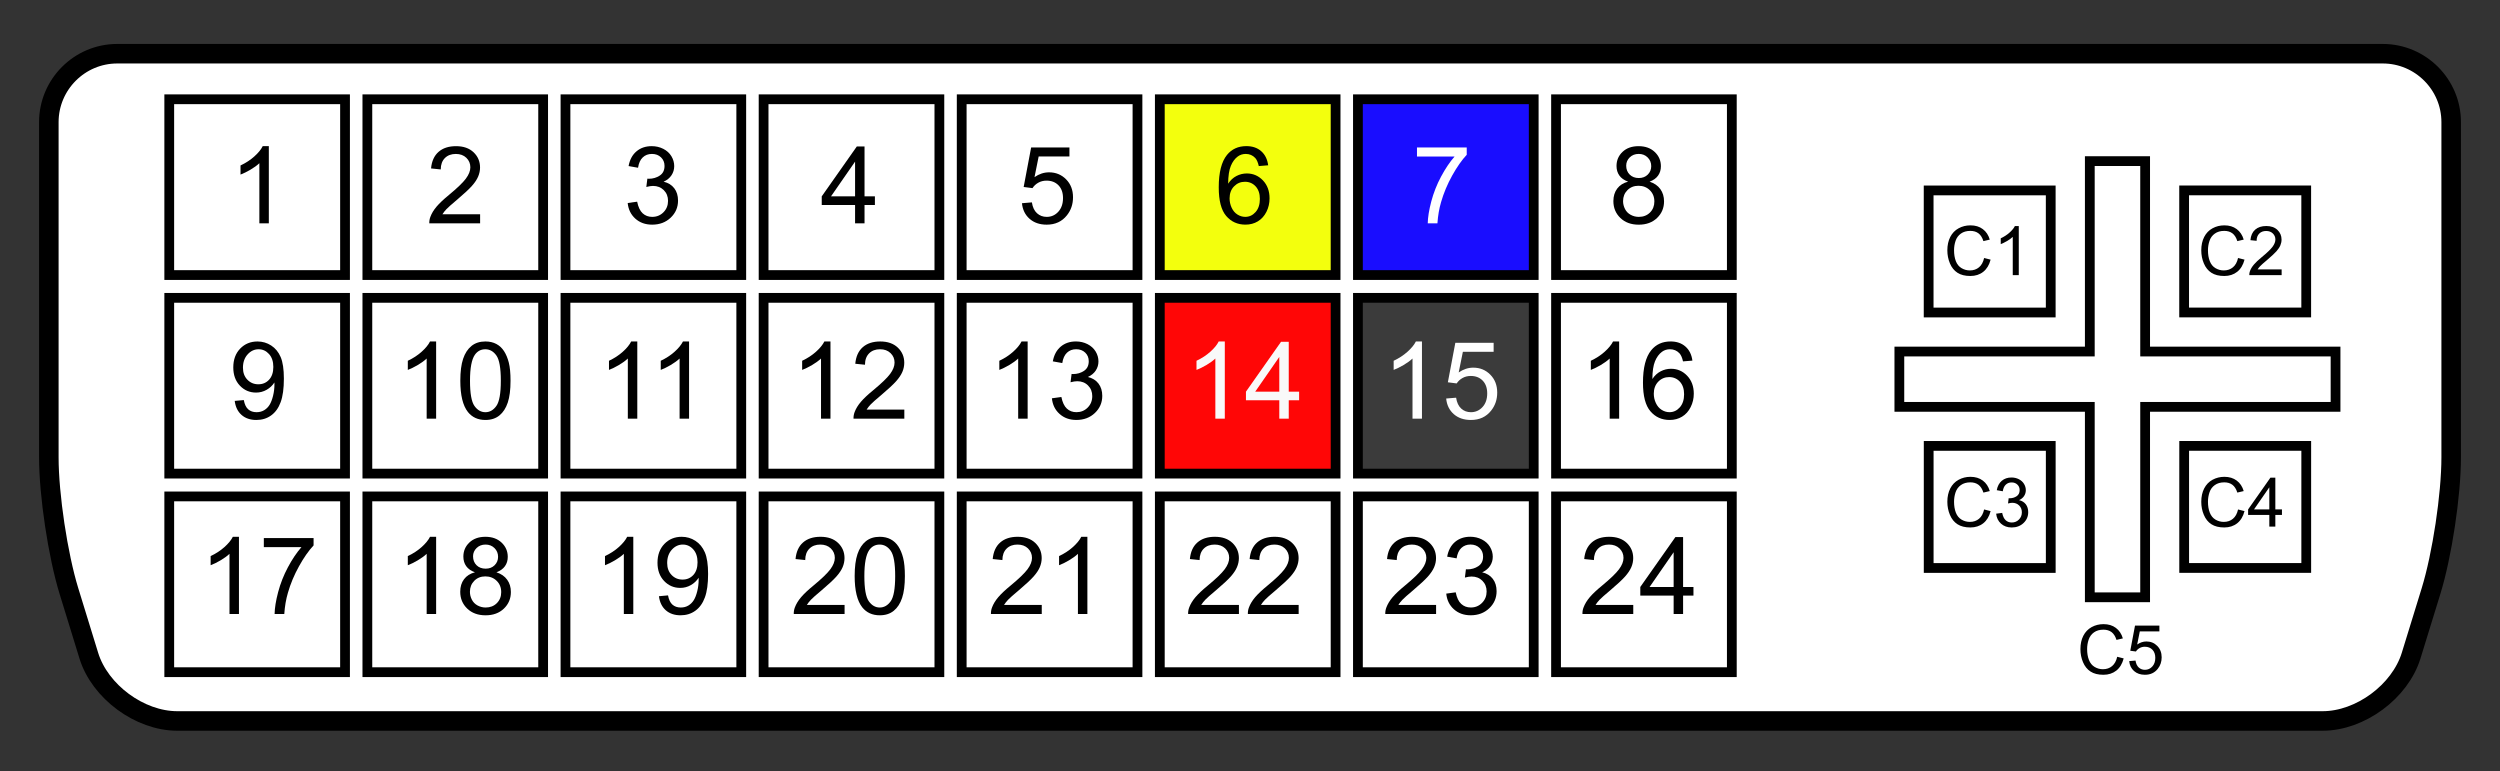 <?xml version="1.0" encoding="UTF-8" standalone="no"?>
<!-- Created with Inkscape (http://www.inkscape.org/) -->

<svg
   xmlns:dc="http://purl.org/dc/elements/1.1/"
   xmlns:cc="http://creativecommons.org/ns#"
   xmlns:rdf="http://www.w3.org/1999/02/22-rdf-syntax-ns#"
   xmlns:svg="http://www.w3.org/2000/svg"
   xmlns="http://www.w3.org/2000/svg"
   xmlns:sodipodi="http://sodipodi.sourceforge.net/DTD/sodipodi-0.dtd"
   xmlns:inkscape="http://www.inkscape.org/namespaces/inkscape"
   version="1.0"
   width="518.481"
   height="160"
   viewBox="-131.241 0 518.481 160"
   id="Layer_1"
   xml:space="preserve"
   inkscape:version="0.91 r"
   sodipodi:docname="DVI_Connector_Pinout.svg"><rect x="-131.241" y="0" width="518.481" height="160" fill="#333333" stroke="none"/><sodipodi:namedview
     pagecolor="#ffffff"
     bordercolor="#666666"
     borderopacity="1"
     objecttolerance="10"
     gridtolerance="10"
     guidetolerance="10"
     inkscape:pageopacity="0"
     inkscape:pageshadow="2"
     inkscape:window-width="1366"
     inkscape:window-height="665"
     id="namedview152"
     showgrid="false"
     inkscape:zoom="0.95193559"
     inkscape:cx="237.9998"
     inkscape:cy="139.91585"
     inkscape:window-x="0"
     inkscape:window-y="25"
     inkscape:window-maximized="1"
     inkscape:current-layer="Layer_1" /><defs
     id="defs1925" /><path
     d="M -106.937,11.139 C -114.736,11.139 -121.114,17.518 -121.114,25.316 L -121.114,94.851 C -121.114,102.649 -119.239,115.123 -116.947,122.575 L -112.822,135.976 C -110.529,143.43 -102.274,149.522 -94.474,149.522 L 350.457,149.522 C 358.258,149.522 366.511,143.424 368.808,135.978 L 372.94,122.568 C 375.236,115.116 377.115,102.641 377.115,94.847 L 377.115,25.316 C 377.115,17.518 370.738,11.139 362.934,11.139 L -106.937,11.139 L -106.937,11.139 z "
     style="fill:#ffffff;stroke:#000000;stroke-width:4.051"
     id="path1628" /><g
     id="g1630"><g
       id="g1632"><rect
         width="36.456"
         height="36.456"
         x="-96.14"
         y="20.588"
         style="fill:none;stroke:#000000;stroke-width:2.025"
         id="rect1634" /><rect
         width="36.456"
         height="36.456"
         x="-55.053"
         y="20.588"
         style="fill:none;stroke:#000000;stroke-width:2.025"
         id="rect1636" /><rect
         width="36.456"
         height="36.456"
         x="-13.965"
         y="20.588"
         style="fill:none;stroke:#000000;stroke-width:2.025"
         id="rect1638" /><rect
         width="36.456"
         height="36.456"
         x="27.123"
         y="20.588"
         style="fill:none;stroke:#000000;stroke-width:2.025"
         id="rect1640" /><rect
         width="36.456"
         height="36.456"
         x="68.208"
         y="20.588"
         style="fill:none;stroke:#000000;stroke-width:2.025"
         id="rect1642" /><rect
         width="36.455"
         height="36.456"
         x="109.296"
         y="20.588"
         style="fill:#f3ff0d;stroke:#000000;stroke-width:2.025;fill-opacity:1"
         id="rect1644" /><rect
         width="36.456"
         height="36.456"
         x="150.383"
         y="20.588"
         style="fill:#190dff;stroke:#000000;stroke-width:2.025;fill-opacity:1"
         id="rect1646" /><rect
         width="36.456"
         height="36.456"
         x="191.471"
         y="20.588"
         style="fill:none;stroke:#000000;stroke-width:2.025"
         id="rect1648" /></g><g
       id="g1650"><rect
         width="36.456"
         height="36.452"
         x="-96.14"
         y="61.771"
         style="fill:none;stroke:#000000;stroke-width:2.025"
         id="rect1652" /><rect
         width="36.456"
         height="36.452"
         x="-55.053"
         y="61.771"
         style="fill:none;stroke:#000000;stroke-width:2.025"
         id="rect1654" /><rect
         width="36.456"
         height="36.452"
         x="-13.965"
         y="61.771"
         style="fill:none;stroke:#000000;stroke-width:2.025"
         id="rect1656" /><rect
         width="36.456"
         height="36.452"
         x="27.123"
         y="61.771"
         style="fill:none;stroke:#000000;stroke-width:2.025"
         id="rect1658" /><rect
         width="36.456"
         height="36.452"
         x="68.208"
         y="61.771"
         style="fill:none;stroke:#000000;stroke-width:2.025"
         id="rect1660" /><rect
         width="36.455"
         height="36.452"
         x="109.296"
         y="61.771"
         style="fill:#ff0606;stroke:#000000;stroke-width:2.025;fill-opacity:1"
         id="rect1662" /><rect
         width="36.456"
         height="36.452"
         x="150.383"
         y="61.771"
         style="fill:#3b3b3b;stroke:#000000;stroke-width:2.025;fill-opacity:1"
         id="rect1664" /><rect
         width="36.456"
         height="36.452"
         x="191.471"
         y="61.771"
         style="fill:none;stroke:#000000;stroke-width:2.025"
         id="rect1666" /></g><g
       id="g1668"><rect
         width="36.456"
         height="36.452"
         x="-96.14"
         y="102.954"
         style="fill:none;stroke:#000000;stroke-width:2.025"
         id="rect1670" /><rect
         width="36.456"
         height="36.452"
         x="-55.053"
         y="102.954"
         style="fill:none;stroke:#000000;stroke-width:2.025"
         id="rect1672" /><rect
         width="36.456"
         height="36.452"
         x="-13.965"
         y="102.954"
         style="fill:none;stroke:#000000;stroke-width:2.025"
         id="rect1674" /><rect
         width="36.456"
         height="36.452"
         x="27.123"
         y="102.954"
         style="fill:none;stroke:#000000;stroke-width:2.025"
         id="rect1676" /><rect
         width="36.456"
         height="36.452"
         x="68.208"
         y="102.954"
         style="fill:none;stroke:#000000;stroke-width:2.025"
         id="rect1678" /><rect
         width="36.455"
         height="36.452"
         x="109.296"
         y="102.954"
         style="fill:none;stroke:#000000;stroke-width:2.025"
         id="rect1680" /><rect
         width="36.456"
         height="36.452"
         x="150.383"
         y="102.954"
         style="fill:none;stroke:#000000;stroke-width:2.025"
         id="rect1682" /><rect
         width="36.456"
         height="36.452"
         x="191.471"
         y="102.954"
         style="fill:none;stroke:#000000;stroke-width:2.025"
         id="rect1684" /></g></g><g
     id="g1686"><polygon
       points="353.134,72.906 313.643,72.906 313.643,33.415 302.169,33.415 302.169,72.906 262.671,72.906 262.671,84.379 302.169,84.379 302.169,123.874 313.643,123.874 313.643,84.379 353.134,84.379 353.134,72.906 "
       style="fill:#ffffff;stroke:#000000;stroke-width:2.025"
       id="polygon1688" /><rect
       width="25.318"
       height="25.318"
       x="268.745"
       y="39.494"
       style="fill:none;stroke:#000000;stroke-width:2.025"
       id="rect1690" /><rect
       width="25.318"
       height="25.318"
       x="321.733"
       y="39.486"
       style="fill:none;stroke:#000000;stroke-width:2.025"
       id="rect1692" /><rect
       width="25.316"
       height="25.318"
       x="321.741"
       y="92.472"
       style="fill:none;stroke:#000000;stroke-width:2.025"
       id="rect1694" /><rect
       width="25.316"
       height="25.32"
       x="268.753"
       y="92.476"
       style="fill:none;stroke:#000000;stroke-width:2.025"
       id="rect1696" /></g><g
     id="g1698"><g
       id="g1700"><g
         id="g1702"><g
           id="g1704"><rect
             width="28.354"
             height="20.253"
             x="-91.762"
             y="30.373"
             style="fill:none"
             id="rect1706" /><path
             d="M -75.489,46.323 L -77.451,46.323 L -77.451,33.847 C -77.921,34.296 -78.538,34.746 -79.303,35.195 C -80.066,35.645 -80.753,35.98 -81.36,36.208 L -81.36,34.315 C -80.266,33.801 -79.311,33.177 -78.492,32.443 C -77.674,31.709 -77.094,30.999 -76.754,30.31 L -75.488,30.31 L -75.488,46.323 L -75.489,46.323 z "
             id="path1708" /></g><g
           id="g1710"><rect
             width="28.354"
             height="20.253"
             x="-50.869"
             y="30.373"
             style="fill:none"
             id="rect1712" /><path
             d="M -31.669,44.44 L -31.669,46.323 L -42.208,46.323 C -42.224,45.85 -42.148,45.398 -41.981,44.965 C -41.715,44.248 -41.286,43.541 -40.696,42.847 C -40.105,42.153 -39.253,41.346 -38.138,40.433 C -36.408,39.003 -35.233,37.873 -34.62,37.044 C -34.004,36.214 -33.695,35.43 -33.695,34.688 C -33.695,33.912 -33.975,33.258 -34.528,32.725 C -35.084,32.192 -35.811,31.927 -36.704,31.927 C -37.648,31.927 -38.406,32.211 -38.974,32.778 C -39.54,33.346 -39.828,34.132 -39.834,35.139 L -41.844,34.932 C -41.706,33.428 -41.186,32.282 -40.285,31.494 C -39.385,30.705 -38.178,30.313 -36.66,30.313 C -35.128,30.313 -33.916,30.736 -33.024,31.584 C -32.131,32.434 -31.683,33.485 -31.683,34.739 C -31.683,35.377 -31.816,36.005 -32.077,36.62 C -32.339,37.237 -32.773,37.886 -33.379,38.567 C -33.986,39.246 -34.991,40.182 -36.394,41.372 C -37.57,42.359 -38.323,43.029 -38.659,43.382 C -38.992,43.734 -39.272,44.087 -39.491,44.443 L -31.669,44.44 L -31.669,44.44 z "
             id="path1714" /></g><g
           id="g1716"><rect
             width="28.354"
             height="20.253"
             x="-9.979"
             y="30.373"
             style="fill:none"
             id="rect1718" /><path
             d="M -1.062,42.098 L 0.899,41.83 C 1.126,42.943 1.505,43.748 2.042,44.239 C 2.58,44.732 3.239,44.979 4.02,44.979 C 4.948,44.979 5.726,44.661 6.357,44.023 C 6.99,43.387 7.305,42.594 7.305,41.656 C 7.305,40.759 7.009,40.017 6.423,39.434 C 5.835,38.851 5.087,38.559 4.182,38.559 C 3.811,38.559 3.352,38.632 2.801,38.776 L 3.017,37.049 C 3.147,37.064 3.252,37.072 3.334,37.072 C 4.166,37.072 4.913,36.855 5.578,36.42 C 6.245,35.984 6.577,35.316 6.577,34.41 C 6.577,33.694 6.333,33.099 5.846,32.631 C 5.362,32.161 4.736,31.924 3.966,31.924 C 3.204,31.924 2.57,32.163 2.064,32.641 C 1.558,33.117 1.229,33.834 1.085,34.789 L -0.877,34.442 C -0.639,33.132 -0.096,32.114 0.754,31.394 C 1.603,30.672 2.658,30.312 3.919,30.312 C 4.788,30.312 5.589,30.498 6.324,30.871 C 7.056,31.245 7.615,31.754 8.003,32.398 C 8.39,33.045 8.586,33.729 8.586,34.454 C 8.586,35.142 8.402,35.767 8.031,36.336 C 7.661,36.902 7.114,37.351 6.389,37.684 C 7.33,37.902 8.066,38.352 8.591,39.038 C 9.116,39.722 9.378,40.578 9.378,41.606 C 9.378,42.998 8.871,44.175 7.856,45.141 C 6.84,46.11 5.556,46.592 4.005,46.592 C 2.607,46.592 1.444,46.174 0.517,45.34 C -0.404,44.507 -0.933,43.426 -1.062,42.098 z "
             id="path1720" /></g><g
           id="g1722"><rect
             width="28.354"
             height="20.253"
             x="30.914"
             y="30.373"
             style="fill:none"
             id="rect1724" /><path
             d="M 46.095,46.323 L 46.095,42.51 L 39.181,42.51 L 39.181,40.722 L 46.458,30.375 L 48.056,30.375 L 48.056,40.722 L 50.207,40.722 L 50.207,42.51 L 48.056,42.51 L 48.056,46.323 L 46.095,46.323 L 46.095,46.323 z M 46.095,40.722 L 46.095,33.519 L 41.104,40.722 L 46.095,40.722 z "
             id="path1726" /></g><g
           id="g1728"><rect
             width="28.354"
             height="20.253"
             x="71.807"
             y="30.373"
             style="fill:none"
             id="rect1730" /><path
             d="M 80.706,42.146 L 82.764,41.97 C 82.915,42.97 83.27,43.719 83.825,44.223 C 84.377,44.726 85.05,44.979 85.838,44.979 C 86.793,44.979 87.594,44.623 88.244,43.911 C 88.895,43.202 89.22,42.256 89.22,41.08 C 89.22,39.962 88.908,39.08 88.282,38.434 C 87.657,37.787 86.832,37.463 85.804,37.463 C 85.167,37.463 84.594,37.606 84.087,37.894 C 83.581,38.182 83.182,38.554 82.892,39.014 L 81.059,38.778 L 82.61,30.581 L 90.552,30.581 L 90.552,32.449 L 84.172,32.449 L 83.308,36.737 C 84.267,36.071 85.272,35.74 86.326,35.74 C 87.722,35.74 88.898,36.221 89.855,37.188 C 90.815,38.154 91.294,39.393 91.294,40.91 C 91.294,42.354 90.873,43.604 90.03,44.654 C 89.008,45.947 87.609,46.593 85.837,46.593 C 84.385,46.593 83.202,46.186 82.283,45.375 C 81.36,44.562 80.836,43.486 80.706,42.146 z "
             id="path1732" /></g><g
           id="g1734"><rect
             width="28.353"
             height="20.253"
             x="112.697"
             y="30.373"
             style="fill:none"
             id="rect1736" /><path
             d="M 131.768,34.282 L 129.824,34.44 C 129.65,33.671 129.402,33.11 129.084,32.763 C 128.555,32.204 127.903,31.925 127.126,31.925 C 126.502,31.925 125.951,32.097 125.474,32.445 C 124.861,32.895 124.377,33.549 124.021,34.409 C 123.665,35.273 123.48,36.501 123.465,38.096 C 123.938,37.379 124.514,36.845 125.195,36.496 C 125.876,36.148 126.593,35.974 127.342,35.974 C 128.648,35.974 129.759,36.453 130.679,37.413 C 131.596,38.375 132.055,39.617 132.055,41.14 C 132.055,42.139 131.842,43.069 131.41,43.928 C 130.975,44.787 130.384,45.447 129.63,45.903 C 128.874,46.36 128.019,46.588 127.059,46.588 C 125.424,46.588 124.095,45.988 123.063,44.788 C 122.033,43.587 121.518,41.609 121.518,38.853 C 121.518,35.772 122.088,33.531 123.228,32.13 C 124.223,30.914 125.558,30.304 127.244,30.304 C 128.5,30.304 129.525,30.653 130.326,31.359 C 131.129,32.069 131.607,33.041 131.768,34.282 z M 123.766,41.147 C 123.766,41.822 123.909,42.466 124.195,43.083 C 124.483,43.7 124.882,44.171 125.395,44.492 C 125.906,44.817 126.45,44.976 127.02,44.976 C 127.853,44.976 128.567,44.643 129.159,43.976 C 129.751,43.308 130.046,42.402 130.046,41.256 C 130.046,40.154 129.751,39.285 129.167,38.65 C 128.582,38.016 127.842,37.698 126.943,37.698 C 126.058,37.698 125.308,38.016 124.69,38.65 C 124.073,39.286 123.766,40.118 123.766,41.147 z "
             id="path1738" /></g><g
           id="g1740"><rect
             width="28.354"
             height="20.253"
             x="153.589"
             y="30.373"
             style="fill:none"
             id="rect1742" /><path
             d="M 162.63,32.463 L 162.63,30.578 L 172.948,30.578 L 172.948,32.102 C 171.933,33.184 170.928,34.619 169.929,36.41 C 168.936,38.203 168.163,40.044 167.621,41.936 C 167.227,43.27 166.979,44.734 166.871,46.321 L 164.861,46.321 C 164.885,45.066 165.129,43.551 165.597,41.773 C 166.07,39.994 166.743,38.282 167.622,36.633 C 168.504,34.982 169.437,33.593 170.431,32.46 L 162.628,32.46 L 162.628,32.463 L 162.63,32.463 z "
             id="path1744"
             style="fill:#ffffff;fill-opacity:1" /></g><g
           id="g1746"><rect
             width="28.353"
             height="20.253"
             x="194.48"
             y="30.373"
             style="fill:none"
             id="rect1748" /><path
             d="M 206.415,37.675 C 205.599,37.38 204.993,36.953 204.602,36.401 C 204.208,35.851 204.012,35.192 204.012,34.422 C 204.012,33.262 204.428,32.288 205.26,31.498 C 206.095,30.705 207.202,30.313 208.587,30.313 C 209.983,30.313 211.101,30.718 211.947,31.526 C 212.796,32.333 213.218,33.318 213.218,34.478 C 213.218,35.218 213.025,35.862 212.637,36.411 C 212.253,36.958 211.663,37.381 210.874,37.677 C 211.85,37.996 212.593,38.51 213.105,39.222 C 213.613,39.934 213.869,40.782 213.869,41.766 C 213.869,43.129 213.386,44.275 212.423,45.203 C 211.458,46.132 210.188,46.597 208.617,46.597 C 207.043,46.597 205.773,46.132 204.81,45.201 C 203.842,44.268 203.362,43.106 203.362,41.715 C 203.362,40.679 203.63,39.812 204.155,39.111 C 204.685,38.406 205.437,37.929 206.415,37.675 z M 205.371,41.718 C 205.371,42.276 205.504,42.816 205.767,43.336 C 206.028,43.859 206.419,44.263 206.946,44.55 C 207.47,44.835 208.03,44.98 208.632,44.98 C 209.573,44.98 210.344,44.679 210.953,44.079 C 211.558,43.477 211.861,42.713 211.861,41.785 C 211.861,40.845 211.549,40.063 210.923,39.449 C 210.298,38.833 209.513,38.527 208.568,38.527 C 207.64,38.527 206.879,38.831 206.275,39.44 C 205.674,40.044 205.371,40.805 205.371,41.718 z M 206.02,34.358 C 206.02,35.112 206.263,35.727 206.746,36.206 C 207.227,36.684 207.86,36.923 208.638,36.923 C 209.397,36.923 210.014,36.686 210.492,36.21 C 210.973,35.733 211.211,35.155 211.211,34.465 C 211.211,33.748 210.965,33.144 210.471,32.654 C 209.979,32.163 209.362,31.921 208.617,31.921 C 207.866,31.921 207.245,32.16 206.755,32.637 C 206.267,33.122 206.02,33.691 206.02,34.358 z "
             id="path1750" /></g></g><g
         id="g1752"><g
           id="g1754"><rect
             width="28.354"
             height="20.252"
             x="-91.762"
             y="70.881"
             style="fill:none"
             id="rect1756" /><path
             d="M -82.562,83.143 L -80.678,82.971 C -80.518,83.851 -80.214,84.492 -79.767,84.889 C -79.319,85.286 -78.741,85.487 -78.038,85.487 C -77.437,85.487 -76.908,85.346 -76.452,85.073 C -75.996,84.797 -75.625,84.43 -75.339,83.969 C -75.051,83.504 -74.81,82.888 -74.615,82.102 C -74.419,81.319 -74.323,80.524 -74.323,79.712 C -74.323,79.624 -74.326,79.495 -74.333,79.32 C -74.723,79.944 -75.261,80.45 -75.937,80.837 C -76.613,81.224 -77.347,81.418 -78.139,81.418 C -79.458,81.418 -80.576,80.94 -81.488,79.984 C -82.402,79.029 -82.859,77.766 -82.859,76.202 C -82.859,74.585 -82.384,73.285 -81.428,72.299 C -80.472,71.312 -79.279,70.82 -77.841,70.82 C -76.803,70.82 -75.855,71.1 -74.994,71.658 C -74.137,72.215 -73.482,73.012 -73.036,74.045 C -72.591,75.08 -72.367,76.576 -72.367,78.533 C -72.367,80.569 -72.588,82.189 -73.032,83.399 C -73.473,84.606 -74.132,85.525 -75.007,86.154 C -75.881,86.787 -76.904,87.099 -78.08,87.099 C -79.326,87.099 -80.345,86.753 -81.136,86.061 C -81.928,85.369 -82.403,84.398 -82.562,83.143 z M -74.555,76.103 C -74.555,74.979 -74.853,74.085 -75.448,73.425 C -76.044,72.764 -76.765,72.434 -77.611,72.434 C -78.486,72.434 -79.246,72.788 -79.889,73.502 C -80.532,74.212 -80.854,75.134 -80.854,76.266 C -80.854,77.284 -80.55,78.11 -79.938,78.744 C -79.329,79.38 -78.57,79.698 -77.667,79.698 C -76.758,79.698 -76.015,79.38 -75.431,78.744 C -74.848,78.107 -74.555,77.227 -74.555,76.103 z "
             id="path1758" /></g><g
           id="g1760"><rect
             width="28.354"
             height="20.252"
             x="-50.869"
             y="70.881"
             style="fill:none"
             id="rect1762" /><path
             d="M -40.791,86.829 L -42.754,86.829 L -42.754,74.354 C -43.223,74.803 -43.842,75.252 -44.604,75.704 C -45.369,76.152 -46.056,76.489 -46.663,76.717 L -46.663,74.821 C -45.568,74.307 -44.613,73.683 -43.794,72.949 C -42.977,72.218 -42.398,71.506 -42.057,70.818 L -40.791,70.818 L -40.791,86.829 z "
             id="path1764" /><path
             d="M -35.775,78.964 C -35.775,77.078 -35.58,75.56 -35.192,74.408 C -34.805,73.257 -34.225,72.372 -33.46,71.75 C -32.695,71.127 -31.731,70.818 -30.569,70.818 C -29.711,70.818 -28.959,70.99 -28.309,71.335 C -27.659,71.679 -27.127,72.177 -26.707,72.826 C -26.289,73.472 -25.96,74.264 -25.721,75.194 C -25.482,76.127 -25.361,77.384 -25.361,78.964 C -25.361,80.835 -25.552,82.346 -25.937,83.496 C -26.323,84.649 -26.898,85.537 -27.666,86.16 C -28.43,86.785 -29.397,87.098 -30.568,87.098 C -32.106,87.098 -33.315,86.548 -34.195,85.452 C -35.249,84.121 -35.775,81.96 -35.775,78.964 z M -33.766,78.96 C -33.766,81.58 -33.459,83.326 -32.843,84.189 C -32.231,85.055 -31.471,85.489 -30.571,85.489 C -29.668,85.489 -28.91,85.053 -28.296,84.185 C -27.68,83.317 -27.373,81.575 -27.373,78.96 C -27.373,76.336 -27.68,74.589 -28.294,73.729 C -28.908,72.865 -29.673,72.434 -30.59,72.434 C -31.491,72.434 -32.216,72.815 -32.756,73.577 C -33.429,74.547 -33.766,76.341 -33.766,78.96 z "
             id="path1766" /></g><g
           id="g1768"><rect
             width="28.354"
             height="20.252"
             x="-9.979"
             y="70.881"
             style="fill:none"
             id="rect1770" /><path
             d="M 0.926,86.829 L -1.034,86.829 L -1.034,74.354 C -1.505,74.803 -2.122,75.252 -2.884,75.704 C -3.65,76.152 -4.335,76.489 -4.942,76.717 L -4.942,74.821 C -3.849,74.307 -2.893,73.683 -2.074,72.949 C -1.256,72.218 -0.678,71.506 -0.337,70.818 L 0.929,70.818 L 0.929,86.829 L 0.926,86.829 L 0.926,86.829 z "
             id="path1772" /><path
             d="M 11.665,86.829 L 9.702,86.829 L 9.702,74.354 C 9.233,74.803 8.614,75.252 7.852,75.704 C 7.087,76.152 6.401,76.489 5.793,76.717 L 5.793,74.821 C 6.888,74.307 7.844,73.683 8.662,72.949 C 9.481,72.218 10.058,71.506 10.4,70.818 L 11.666,70.818 L 11.666,86.829 L 11.665,86.829 z "
             id="path1774" /></g><g
           id="g1776"><rect
             width="28.354"
             height="20.252"
             x="30.914"
             y="70.881"
             style="fill:none"
             id="rect1778" /><path
             d="M 40.992,86.829 L 39.031,86.829 L 39.031,74.354 C 38.56,74.803 37.943,75.252 37.178,75.704 C 36.416,76.152 35.729,76.489 35.12,76.717 L 35.12,74.821 C 36.214,74.307 37.17,73.683 37.988,72.949 C 38.807,72.218 39.386,71.506 39.726,70.818 L 40.992,70.818 L 40.992,86.829 L 40.992,86.829 z "
             id="path1780" /><path
             d="M 56.31,84.946 L 56.31,86.829 L 45.771,86.829 C 45.757,86.358 45.833,85.907 45.998,85.471 C 46.266,84.754 46.696,84.044 47.286,83.352 C 47.877,82.655 48.728,81.851 49.844,80.94 C 51.573,79.509 52.748,78.379 53.363,77.55 C 53.978,76.721 54.284,75.937 54.284,75.194 C 54.284,74.418 54.005,73.764 53.451,73.231 C 52.895,72.697 52.168,72.433 51.275,72.433 C 50.333,72.433 49.575,72.716 49.007,73.284 C 48.441,73.852 48.152,74.638 48.147,75.645 L 46.138,75.438 C 46.275,73.934 46.794,72.788 47.695,72 C 48.597,71.211 49.803,70.819 51.321,70.819 C 52.851,70.819 54.066,71.242 54.956,72.09 C 55.848,72.94 56.296,73.991 56.296,75.245 C 56.296,75.883 56.165,76.511 55.904,77.126 C 55.642,77.743 55.206,78.392 54.601,79.073 C 53.993,79.752 52.989,80.687 51.584,81.878 C 50.41,82.862 49.656,83.531 49.321,83.885 C 48.986,84.239 48.706,84.591 48.488,84.946 L 56.311,84.946 L 56.311,84.946 L 56.31,84.946 z "
             id="path1782" /></g><g
           id="g1784"><rect
             width="28.354"
             height="20.252"
             x="71.807"
             y="70.881"
             style="fill:none"
             id="rect1786" /><path
             d="M 81.885,86.829 L 79.921,86.829 L 79.921,74.354 C 79.452,74.803 78.833,75.252 78.07,75.704 C 77.306,76.152 76.619,76.489 76.011,76.717 L 76.011,74.821 C 77.106,74.307 78.062,73.683 78.88,72.949 C 79.699,72.218 80.276,71.506 80.619,70.818 L 81.885,70.818 L 81.885,86.829 L 81.885,86.829 z "
             id="path1788" /><path
             d="M 86.917,82.603 L 88.88,82.333 C 89.105,83.451 89.486,84.254 90.021,84.744 C 90.559,85.239 91.219,85.484 92.001,85.484 C 92.929,85.484 93.707,85.166 94.339,84.526 C 94.971,83.889 95.286,83.098 95.286,82.155 C 95.286,81.259 94.99,80.521 94.402,79.937 C 93.816,79.353 93.068,79.063 92.163,79.063 C 91.792,79.063 91.331,79.134 90.781,79.278 L 90.999,77.554 C 91.128,77.568 91.233,77.576 91.313,77.576 C 92.147,77.576 92.893,77.359 93.557,76.923 C 94.224,76.488 94.557,75.819 94.557,74.913 C 94.557,74.196 94.314,73.604 93.828,73.134 C 93.342,72.665 92.715,72.428 91.946,72.428 C 91.186,72.428 90.552,72.667 90.046,73.144 C 89.54,73.621 89.211,74.337 89.068,75.293 L 87.104,74.945 C 87.345,73.634 87.887,72.618 88.736,71.896 C 89.584,71.175 90.639,70.814 91.902,70.814 C 92.771,70.814 93.572,71.001 94.306,71.374 C 95.038,71.749 95.598,72.256 95.987,72.901 C 96.374,73.547 96.57,74.231 96.57,74.956 C 96.57,75.645 96.385,76.271 96.014,76.838 C 95.643,77.404 95.097,77.854 94.371,78.188 C 95.313,78.405 96.048,78.855 96.572,79.541 C 97.097,80.226 97.361,81.079 97.361,82.106 C 97.361,83.5 96.852,84.676 95.837,85.644 C 94.823,86.611 93.54,87.095 91.988,87.095 C 90.588,87.095 89.425,86.678 88.5,85.841 C 87.575,85.016 87.047,83.932 86.917,82.603 z "
             id="path1790" /></g><g
           id="g1792"><rect
             width="28.353"
             height="20.252"
             x="112.697"
             y="70.881"
             style="fill:none"
             id="rect1794" /><path
             d="M 122.775,86.829 L 120.813,86.829 L 120.813,74.354 C 120.342,74.803 119.726,75.252 118.961,75.704 C 118.198,76.152 117.512,76.489 116.905,76.717 L 116.905,74.821 C 117.997,74.307 118.954,73.683 119.771,72.949 C 120.59,72.218 121.169,71.506 121.509,70.818 L 122.775,70.818 L 122.775,86.829 L 122.775,86.829 z "
             id="path1796"
             style="fill:#f9f9f9" /><path
             d="M 134.075,86.829 L 134.075,83.016 L 127.16,83.016 L 127.16,81.226 L 134.439,70.881 L 136.037,70.881 L 136.037,81.226 L 138.187,81.226 L 138.187,83.016 L 136.037,83.016 L 136.037,86.829 L 134.075,86.829 z M 134.075,81.226 L 134.075,74.025 L 129.083,81.226 L 134.075,81.226 L 134.075,81.226 z "
             id="path1798"
             style="fill:#f9f9f9" /></g><g
           id="g1800"><rect
             width="28.354"
             height="20.252"
             x="153.589"
             y="70.881"
             style="fill:none"
             id="rect1802" /><path
             d="M 163.666,86.829 L 161.702,86.829 L 161.702,74.354 C 161.233,74.803 160.616,75.252 159.85,75.704 C 159.088,76.152 158.401,76.489 157.793,76.717 L 157.793,74.821 C 158.889,74.307 159.842,73.683 160.661,72.949 C 161.479,72.218 162.058,71.506 162.399,70.818 L 163.663,70.818 L 163.663,86.829 L 163.666,86.829 L 163.666,86.829 z "
             id="path1804"
             style="fill:#ffffff" /><path
             d="M 168.686,82.651 L 170.744,82.479 C 170.896,83.478 171.246,84.228 171.802,84.732 C 172.352,85.235 173.025,85.486 173.816,85.486 C 174.771,85.486 175.572,85.126 176.223,84.416 C 176.873,83.706 177.196,82.763 177.196,81.586 C 177.196,80.472 176.884,79.588 176.257,78.94 C 175.634,78.295 174.808,77.97 173.782,77.97 C 173.143,77.97 172.57,78.114 172.063,78.403 C 171.557,78.691 171.16,79.063 170.865,79.521 L 169.034,79.285 L 170.585,71.089 L 178.527,71.089 L 178.527,72.956 L 172.149,72.956 L 171.28,77.245 C 172.242,76.579 173.249,76.248 174.301,76.248 C 175.696,76.248 176.874,76.729 177.829,77.696 C 178.789,78.661 179.271,79.901 179.271,81.418 C 179.271,82.861 178.847,84.109 178.005,85.164 C 176.982,86.457 175.584,87.1 173.812,87.1 C 172.36,87.1 171.175,86.695 170.257,85.884 C 169.337,85.07 168.812,83.995 168.686,82.651 z "
             id="path1806"
             style="fill:#ffffff" /></g><g
           id="g1808"><rect
             width="28.353"
             height="20.252"
             x="194.48"
             y="70.881"
             style="fill:none"
             id="rect1810" /><path
             d="M 204.56,86.829 L 202.594,86.829 L 202.594,74.354 C 202.127,74.803 201.508,75.252 200.745,75.704 C 199.979,76.152 199.293,76.489 198.685,76.717 L 198.685,74.821 C 199.781,74.307 200.737,73.683 201.555,72.949 C 202.373,72.218 202.953,71.506 203.293,70.818 L 204.557,70.818 L 204.557,86.829 L 204.56,86.829 L 204.56,86.829 z "
             id="path1812" /><path
             d="M 219.75,74.789 L 217.804,74.948 C 217.63,74.178 217.385,73.619 217.064,73.269 C 216.535,72.711 215.879,72.432 215.102,72.432 C 214.475,72.432 213.927,72.603 213.449,72.953 C 212.838,73.402 212.355,74.057 211.998,74.916 C 211.642,75.781 211.456,77.007 211.446,78.603 C 211.917,77.885 212.494,77.353 213.176,77.004 C 213.854,76.654 214.571,76.482 215.32,76.482 C 216.628,76.482 217.741,76.962 218.657,77.92 C 219.575,78.882 220.038,80.123 220.038,81.648 C 220.038,82.648 219.818,83.578 219.387,84.434 C 218.958,85.294 218.365,85.954 217.607,86.414 C 216.854,86.87 215.996,87.098 215.041,87.098 C 213.405,87.098 212.074,86.499 211.043,85.294 C 210.013,84.096 209.499,82.12 209.499,79.363 C 209.499,76.283 210.066,74.042 211.208,72.642 C 212.198,71.425 213.539,70.815 215.221,70.815 C 216.477,70.815 217.507,71.166 218.306,71.872 C 219.109,72.577 219.59,73.548 219.75,74.789 z M 211.743,81.655 C 211.743,82.329 211.886,82.972 212.173,83.589 C 212.46,84.206 212.861,84.677 213.371,84.998 C 213.886,85.324 214.428,85.484 214.999,85.484 C 215.832,85.484 216.546,85.149 217.137,84.483 C 217.733,83.816 218.028,82.907 218.028,81.761 C 218.028,80.66 217.733,79.791 217.15,79.157 C 216.562,78.523 215.821,78.205 214.922,78.205 C 214.036,78.205 213.284,78.523 212.669,79.157 C 212.052,79.794 211.743,80.627 211.743,81.655 z "
             id="path1814" /></g></g><g
         id="g1816"><g
           id="g1818"><rect
             width="28.354"
             height="20.254"
             x="-91.762"
             y="111.386"
             style="fill:none"
             id="rect1820" /><path
             d="M -81.684,127.337 L -83.646,127.337 L -83.646,114.861 C -84.117,115.31 -84.733,115.757 -85.498,116.21 C -86.261,116.659 -86.949,116.997 -87.556,117.223 L -87.556,115.328 C -86.461,114.811 -85.507,114.188 -84.688,113.455 C -83.87,112.721 -83.29,112.011 -82.95,111.325 L -81.684,111.325 L -81.684,127.337 L -81.684,127.337 z "
             id="path1822" /><path
             d="M -76.524,113.477 L -76.524,111.594 L -66.207,111.594 L -66.207,113.116 C -67.221,114.196 -68.228,115.633 -69.222,117.425 C -70.218,119.217 -70.99,121.058 -71.533,122.952 C -71.925,124.283 -72.176,125.749 -72.283,127.335 L -74.291,127.335 C -74.269,126.079 -74.023,124.566 -73.554,122.788 C -73.084,121.013 -72.409,119.294 -71.529,117.647 C -70.651,115.998 -69.715,114.608 -68.722,113.472 L -76.524,113.472 L -76.524,113.477 L -76.524,113.477 z "
             id="path1824" /></g><g
           id="g1826"><rect
             width="28.354"
             height="20.254"
             x="-50.869"
             y="111.386"
             style="fill:none"
             id="rect1828" /><path
             d="M -40.791,127.337 L -42.754,127.337 L -42.754,114.861 C -43.223,115.31 -43.842,115.757 -44.604,116.21 C -45.369,116.659 -46.056,116.997 -46.663,117.223 L -46.663,115.328 C -45.568,114.811 -44.613,114.188 -43.794,113.455 C -42.977,112.721 -42.398,112.011 -42.057,111.325 L -40.791,111.325 L -40.791,127.337 z "
             id="path1830" /><path
             d="M -32.742,118.69 C -33.556,118.395 -34.163,117.968 -34.554,117.416 C -34.948,116.864 -35.143,116.206 -35.143,115.435 C -35.143,114.278 -34.726,113.301 -33.894,112.51 C -33.061,111.721 -31.952,111.327 -30.567,111.327 C -29.175,111.327 -28.054,111.73 -27.207,112.539 C -26.358,113.346 -25.935,114.331 -25.935,115.492 C -25.935,116.229 -26.129,116.877 -26.517,117.421 C -26.904,117.969 -27.492,118.392 -28.282,118.691 C -27.305,119.007 -26.562,119.521 -26.053,120.236 C -25.541,120.948 -25.287,121.795 -25.287,122.779 C -25.287,124.144 -25.768,125.287 -26.733,126.215 C -27.698,127.143 -28.967,127.61 -30.538,127.61 C -32.11,127.61 -33.381,127.143 -34.346,126.214 C -35.311,125.28 -35.793,124.121 -35.793,122.729 C -35.793,121.693 -35.53,120.823 -35.001,120.123 C -34.472,119.42 -33.718,118.943 -32.742,118.69 z M -33.782,122.733 C -33.782,123.291 -33.652,123.831 -33.388,124.35 C -33.127,124.872 -32.733,125.276 -32.208,125.565 C -31.684,125.849 -31.121,125.994 -30.521,125.994 C -29.583,125.994 -28.808,125.695 -28.204,125.093 C -27.598,124.491 -27.294,123.726 -27.294,122.8 C -27.294,121.859 -27.606,121.075 -28.23,120.464 C -28.854,119.848 -29.64,119.539 -30.586,119.539 C -31.513,119.539 -32.275,119.844 -32.877,120.45 C -33.48,121.062 -33.782,121.817 -33.782,122.733 z M -33.134,115.375 C -33.134,116.129 -32.892,116.744 -32.41,117.223 C -31.93,117.7 -31.296,117.937 -30.517,117.937 C -29.759,117.937 -29.142,117.7 -28.662,117.227 C -28.183,116.75 -27.943,116.171 -27.943,115.481 C -27.943,114.765 -28.19,114.162 -28.684,113.673 C -29.177,113.182 -29.795,112.939 -30.539,112.939 C -31.29,112.939 -31.911,113.176 -32.401,113.655 C -32.889,114.133 -33.134,114.709 -33.134,115.375 z "
             id="path1832" /></g><g
           id="g1834"><rect
             width="28.354"
             height="20.254"
             x="-9.979"
             y="111.386"
             style="fill:none"
             id="rect1836" /><path
             d="M 0.099,127.337 L -1.862,127.337 L -1.862,114.861 C -2.333,115.31 -2.95,115.757 -3.713,116.21 C -4.478,116.659 -5.163,116.997 -5.771,117.223 L -5.771,115.328 C -4.678,114.811 -3.721,114.188 -2.904,113.455 C -2.086,112.721 -1.507,112.011 -1.166,111.325 L 0.1,111.325 L 0.1,127.337 L 0.099,127.337 z "
             id="path1838" /><path
             d="M 5.418,123.65 L 7.302,123.478 C 7.462,124.358 7.765,124.998 8.214,125.395 C 8.661,125.792 9.237,125.994 9.942,125.994 C 10.544,125.994 11.07,125.856 11.526,125.581 C 11.983,125.302 12.353,124.936 12.639,124.476 C 12.928,124.013 13.168,123.396 13.363,122.611 C 13.557,121.826 13.656,121.033 13.656,120.215 C 13.656,120.13 13.651,120.002 13.646,119.825 C 13.254,120.45 12.718,120.957 12.042,121.343 C 11.363,121.733 10.63,121.926 9.841,121.926 C 8.52,121.926 7.403,121.447 6.491,120.49 C 5.577,119.531 5.118,118.27 5.118,116.708 C 5.118,115.091 5.595,113.791 6.55,112.802 C 7.505,111.818 8.7,111.327 10.137,111.327 C 11.175,111.327 12.122,111.605 12.983,112.163 C 13.843,112.719 14.496,113.518 14.941,114.551 C 15.387,115.581 15.612,117.08 15.612,119.036 C 15.612,121.073 15.392,122.695 14.946,123.901 C 14.506,125.11 13.847,126.028 12.971,126.659 C 12.096,127.292 11.073,127.606 9.899,127.606 C 8.651,127.606 7.632,127.259 6.843,126.568 C 6.056,125.876 5.576,124.904 5.418,123.65 z M 13.424,116.607 C 13.424,115.48 13.127,114.589 12.532,113.931 C 11.936,113.268 11.216,112.938 10.368,112.938 C 9.494,112.938 8.734,113.294 8.09,114.004 C 7.446,114.716 7.126,115.64 7.126,116.769 C 7.126,117.784 7.431,118.611 8.041,119.249 C 8.654,119.884 9.409,120.202 10.314,120.202 C 11.221,120.202 11.963,119.884 12.55,119.249 C 13.134,118.611 13.424,117.733 13.424,116.607 z "
             id="path1840" /></g><g
           id="g1842"><rect
             width="28.354"
             height="20.254"
             x="30.914"
             y="111.386"
             style="fill:none"
             id="rect1844" /><path
             d="M 43.919,125.454 L 43.919,127.335 L 33.381,127.335 C 33.368,126.864 33.443,126.414 33.608,125.977 C 33.877,125.261 34.306,124.551 34.896,123.859 C 35.487,123.165 36.337,122.36 37.454,121.446 C 39.184,120.016 40.358,118.883 40.972,118.056 C 41.587,117.227 41.894,116.44 41.894,115.701 C 41.894,114.924 41.615,114.272 41.06,113.734 C 40.505,113.203 39.778,112.939 38.884,112.939 C 37.942,112.939 37.184,113.22 36.617,113.79 C 36.049,114.357 35.761,115.143 35.756,116.151 L 33.748,115.944 C 33.885,114.44 34.402,113.294 35.304,112.506 C 36.204,111.717 37.412,111.325 38.929,111.325 C 40.46,111.325 41.674,111.748 42.565,112.595 C 43.457,113.446 43.904,114.493 43.904,115.749 C 43.904,116.388 43.773,117.015 43.512,117.63 C 43.251,118.247 42.815,118.896 42.208,119.58 C 41.602,120.261 40.596,121.194 39.193,122.387 C 38.019,123.37 37.263,124.038 36.929,124.393 C 36.594,124.745 36.314,125.101 36.096,125.455 L 43.919,125.455 L 43.919,125.454 z "
             id="path1846" /><path
             d="M 46.01,119.47 C 46.01,117.585 46.205,116.066 46.593,114.914 C 46.98,113.766 47.558,112.877 48.324,112.256 C 49.09,111.635 50.053,111.327 51.218,111.327 C 52.073,111.327 52.825,111.497 53.475,111.843 C 54.125,112.188 54.658,112.684 55.077,113.332 C 55.497,113.977 55.826,114.77 56.064,115.704 C 56.302,116.635 56.425,117.892 56.425,119.47 C 56.425,121.341 56.232,122.852 55.846,124.003 C 55.463,125.156 54.888,126.044 54.119,126.669 C 53.354,127.294 52.387,127.607 51.218,127.607 C 49.677,127.607 48.468,127.057 47.591,125.961 C 46.535,124.628 46.01,122.466 46.01,119.47 z M 48.02,119.464 C 48.02,122.086 48.325,123.833 48.941,124.695 C 49.555,125.557 50.315,125.994 51.216,125.994 C 52.116,125.994 52.873,125.556 53.489,124.691 C 54.104,123.822 54.412,122.078 54.412,119.463 C 54.412,116.838 54.104,115.092 53.491,114.23 C 52.878,113.37 52.113,112.938 51.194,112.938 C 50.293,112.938 49.571,113.318 49.03,114.078 C 48.356,115.053 48.02,116.847 48.02,119.464 z "
             id="path1848" /></g><g
           id="g1850"><rect
             width="28.354"
             height="20.254"
             x="71.807"
             y="111.386"
             style="fill:none"
             id="rect1852" /><path
             d="M 84.812,125.454 L 84.812,127.335 L 74.273,127.335 C 74.258,126.864 74.334,126.414 74.501,125.977 C 74.767,125.261 75.196,124.551 75.786,123.859 C 76.377,123.165 77.228,122.36 78.344,121.446 C 80.074,120.016 81.248,118.883 81.862,118.056 C 82.478,117.227 82.787,116.44 82.787,115.701 C 82.787,114.924 82.506,114.272 81.953,113.734 C 81.397,113.203 80.671,112.939 79.777,112.939 C 78.833,112.939 78.075,113.22 77.508,113.79 C 76.941,114.357 76.654,115.143 76.647,116.151 L 74.638,115.944 C 74.776,114.44 75.295,113.294 76.197,112.506 C 77.095,111.717 78.305,111.325 79.822,111.325 C 81.354,111.325 82.567,111.748 83.457,112.595 C 84.351,113.446 84.798,114.493 84.798,115.749 C 84.798,116.388 84.666,117.015 84.404,117.63 C 84.143,118.247 83.709,118.896 83.102,119.58 C 82.495,120.261 81.49,121.194 80.088,122.387 C 78.913,123.37 78.156,124.038 77.822,124.393 C 77.489,124.745 77.21,125.101 76.99,125.455 L 84.812,125.455 L 84.812,125.454 z "
             id="path1854" /><path
             d="M 94.274,127.337 L 92.313,127.337 L 92.313,114.861 C 91.842,115.31 91.225,115.757 90.46,116.21 C 89.698,116.659 89.009,116.997 88.402,117.223 L 88.402,115.328 C 89.496,114.811 90.452,114.188 91.27,113.455 C 92.088,112.721 92.668,112.011 93.008,111.325 L 94.274,111.325 L 94.274,127.337 L 94.274,127.337 z "
             id="path1856" /></g><g
           id="g1858"><rect
             width="28.353"
             height="20.254"
             x="112.697"
             y="111.386"
             style="fill:none"
             id="rect1860" /><path
             d="M 125.704,125.454 L 125.704,127.335 L 115.167,127.335 C 115.152,126.864 115.227,126.414 115.395,125.977 C 115.661,125.261 116.09,124.551 116.68,123.859 C 117.271,123.165 118.123,122.36 119.238,121.446 C 120.967,120.016 122.142,118.883 122.756,118.056 C 123.372,117.227 123.68,116.44 123.68,115.701 C 123.68,114.924 123.4,114.272 122.846,113.734 C 122.291,113.203 121.565,112.939 120.672,112.939 C 119.728,112.939 118.969,113.22 118.402,113.79 C 117.836,114.357 117.548,115.143 117.542,116.151 L 115.533,115.944 C 115.67,114.44 116.189,113.294 117.091,112.506 C 117.989,111.717 119.198,111.325 120.716,111.325 C 122.248,111.325 123.46,111.748 124.352,112.595 C 125.245,113.446 125.693,114.493 125.693,115.749 C 125.693,116.388 125.561,117.015 125.298,117.63 C 125.037,118.247 124.603,118.896 123.997,119.58 C 123.39,120.261 122.385,121.194 120.982,122.387 C 119.806,123.37 119.051,124.038 118.716,124.393 C 118.383,124.745 118.104,125.101 117.885,125.455 L 125.704,125.455 L 125.704,125.454 z "
             id="path1862" /><path
             d="M 138.091,125.454 L 138.091,127.335 L 127.556,127.335 C 127.541,126.864 127.616,126.414 127.783,125.977 C 128.05,125.261 128.479,124.551 129.066,123.859 C 129.658,123.165 130.51,122.36 131.626,121.446 C 133.356,120.016 134.533,118.883 135.143,118.056 C 135.76,117.227 136.067,116.44 136.067,115.701 C 136.067,114.924 135.788,114.272 135.234,113.734 C 134.68,113.203 133.953,112.939 133.058,112.939 C 132.113,112.939 131.355,113.22 130.789,113.79 C 130.224,114.357 129.935,115.143 129.927,116.151 L 127.921,115.944 C 128.059,114.44 128.578,113.294 129.478,112.506 C 130.376,111.717 131.584,111.325 133.102,111.325 C 134.634,111.325 135.843,111.748 136.739,112.595 C 137.634,113.446 138.08,114.493 138.08,115.749 C 138.08,116.388 137.946,117.015 137.684,117.63 C 137.423,118.247 136.991,118.896 136.383,119.58 C 135.776,120.261 134.771,121.194 133.368,122.387 C 132.191,123.37 131.437,124.038 131.101,124.393 C 130.765,124.745 130.49,125.101 130.271,125.455 L 138.091,125.455 L 138.091,125.454 z "
             id="path1864" /></g><g
           id="g1866"><rect
             width="28.354"
             height="20.254"
             x="153.589"
             y="111.386"
             style="fill:none"
             id="rect1868" /><path
             d="M 166.593,125.454 L 166.593,127.335 L 156.056,127.335 C 156.043,126.864 156.118,126.414 156.283,125.977 C 156.553,125.261 156.981,124.551 157.573,123.859 C 158.163,123.165 159.014,122.36 160.131,121.446 C 161.861,120.016 163.034,118.883 163.65,118.056 C 164.265,117.227 164.57,116.44 164.57,115.701 C 164.57,114.924 164.291,114.272 163.735,113.734 C 163.179,113.203 162.453,112.939 161.559,112.939 C 160.618,112.939 159.86,113.22 159.294,113.79 C 158.729,114.357 158.438,115.143 158.432,116.151 L 156.42,115.944 C 156.561,114.44 157.077,113.294 157.979,112.506 C 158.879,111.717 160.089,111.325 161.607,111.325 C 163.137,111.325 164.35,111.748 165.244,112.595 C 166.135,113.446 166.581,114.493 166.581,115.749 C 166.581,116.388 166.453,117.015 166.189,117.63 C 165.928,118.247 165.495,118.896 164.884,119.58 C 164.277,120.261 163.272,121.194 161.869,122.387 C 160.696,123.37 159.942,124.038 159.606,124.393 C 159.27,124.745 158.991,125.101 158.773,125.455 L 166.593,125.455 L 166.593,125.454 z "
             id="path1870" /><path
             d="M 168.701,123.112 L 170.662,122.843 C 170.887,123.956 171.268,124.762 171.807,125.25 C 172.343,125.742 173.001,125.991 173.783,125.991 C 174.713,125.991 175.49,125.673 176.121,125.032 C 176.755,124.397 177.073,123.604 177.073,122.665 C 177.073,121.765 176.776,121.027 176.188,120.441 C 175.601,119.858 174.855,119.567 173.948,119.567 C 173.58,119.567 173.117,119.638 172.567,119.783 L 172.781,118.06 C 172.913,118.074 173.016,118.081 173.099,118.081 C 173.927,118.081 174.677,117.863 175.341,117.427 C 176.004,116.993 176.34,116.323 176.34,115.419 C 176.34,114.701 176.095,114.109 175.612,113.639 C 175.126,113.17 174.499,112.931 173.727,112.931 C 172.965,112.931 172.334,113.17 171.826,113.647 C 171.32,114.126 170.996,114.842 170.849,115.799 L 168.889,115.45 C 169.126,114.138 169.67,113.123 170.517,112.396 C 171.368,111.68 172.423,111.318 173.683,111.318 C 174.551,111.318 175.355,111.506 176.086,111.879 C 176.819,112.252 177.38,112.761 177.765,113.405 C 178.153,114.051 178.349,114.734 178.349,115.462 C 178.349,116.152 178.163,116.777 177.793,117.344 C 177.427,117.913 176.879,118.361 176.153,118.693 C 177.092,118.913 177.826,119.361 178.354,120.047 C 178.878,120.732 179.141,121.588 179.141,122.616 C 179.141,124.009 178.633,125.187 177.619,126.15 C 176.6,127.12 175.318,127.604 173.767,127.604 C 172.367,127.604 171.205,127.187 170.281,126.352 C 169.356,125.521 168.83,124.439 168.701,123.112 z "
             id="path1872" /></g><g
           id="g1874"><rect
             width="28.353"
             height="20.254"
             x="194.48"
             y="111.386"
             style="fill:none"
             id="rect1876" /><path
             d="M 207.485,125.454 L 207.485,127.335 L 196.947,127.335 C 196.931,126.864 197.007,126.414 197.175,125.977 C 197.444,125.261 197.875,124.551 198.46,123.859 C 199.05,123.165 199.904,122.36 201.022,121.446 C 202.749,120.016 203.925,118.883 204.537,118.056 C 205.154,117.227 205.461,116.44 205.461,115.701 C 205.461,114.924 205.18,114.272 204.626,113.734 C 204.07,113.203 203.345,112.939 202.45,112.939 C 201.507,112.939 200.75,113.22 200.183,113.79 C 199.616,114.357 199.329,115.143 199.321,116.151 L 197.312,115.944 C 197.448,114.44 197.97,113.294 198.871,112.506 C 199.768,111.717 200.977,111.325 202.494,111.325 C 204.029,111.325 205.239,111.748 206.132,112.595 C 207.026,113.446 207.473,114.493 207.473,115.749 C 207.473,116.388 207.344,117.015 207.083,117.63 C 206.815,118.247 206.383,118.896 205.775,119.58 C 205.168,120.261 204.163,121.194 202.76,122.387 C 201.585,123.37 200.83,124.038 200.493,124.393 C 200.161,124.745 199.883,125.101 199.665,125.455 L 207.485,125.455 L 207.485,125.454 z "
             id="path1878" /><path
             d="M 215.859,127.337 L 215.859,123.523 L 208.943,123.523 L 208.943,121.735 L 216.221,111.386 L 217.819,111.386 L 217.819,121.735 L 219.969,121.735 L 219.969,123.523 L 217.819,123.523 L 217.819,127.335 L 215.859,127.335 L 215.859,127.337 z M 215.859,121.734 L 215.859,114.531 L 210.869,121.734 L 215.859,121.734 z "
             id="path1880" /></g></g></g><g
       id="g1882"><g
         id="g1884"><rect
           width="33.754"
           height="22.953"
           x="264.104"
           y="46.915"
           style="fill:none"
           id="rect1886" /><path
           d="M 280.248,53.507 L 281.595,53.847 C 281.311,54.95 280.804,55.791 280.073,56.369 C 279.344,56.948 278.445,57.238 277.391,57.238 C 276.299,57.238 275.407,57.015 274.723,56.569 C 274.036,56.125 273.516,55.478 273.161,54.633 C 272.803,53.788 272.623,52.88 272.623,51.91 C 272.623,50.853 272.828,49.931 273.227,49.143 C 273.633,48.358 274.206,47.758 274.954,47.35 C 275.7,46.939 276.518,46.737 277.413,46.737 C 278.432,46.737 279.284,46.995 279.976,47.513 C 280.67,48.029 281.151,48.757 281.423,49.692 L 280.104,50.005 C 279.869,49.265 279.525,48.726 279.078,48.39 C 278.627,48.052 278.069,47.883 277.39,47.883 C 276.609,47.883 275.959,48.07 275.434,48.445 C 274.908,48.819 274.543,49.322 274.328,49.951 C 274.117,50.583 274.014,51.231 274.014,51.901 C 274.014,52.766 274.139,53.52 274.388,54.163 C 274.639,54.809 275.033,55.29 275.561,55.607 C 276.095,55.924 276.666,56.085 277.288,56.085 C 278.04,56.085 278.679,55.87 279.195,55.434 C 279.708,55.007 280.062,54.362 280.248,53.507 z "
           id="path1888" /><path
           d="M 287.439,57.066 L 286.189,57.066 L 286.189,49.126 C 285.892,49.412 285.495,49.698 285.008,49.985 C 284.524,50.271 284.086,50.485 283.698,50.63 L 283.698,49.425 C 284.396,49.097 285.006,48.7 285.524,48.235 C 286.045,47.768 286.416,47.315 286.633,46.879 L 287.438,46.879 L 287.438,57.066 L 287.439,57.066 z "
           id="path1890" /></g><g
         id="g1892"><rect
           width="33.754"
           height="22.953"
           x="316.764"
           y="46.915"
           style="fill:none"
           id="rect1894" /><path
           d="M 332.912,53.507 L 334.256,53.847 C 333.971,54.95 333.464,55.791 332.736,56.369 C 332.003,56.948 331.108,57.238 330.052,57.238 C 328.958,57.238 328.07,57.015 327.386,56.569 C 326.698,56.125 326.179,55.478 325.824,54.633 C 325.462,53.788 325.286,52.88 325.286,51.91 C 325.286,50.853 325.487,49.931 325.89,49.143 C 326.292,48.358 326.866,47.758 327.614,47.35 C 328.359,46.939 329.18,46.737 330.076,46.737 C 331.091,46.737 331.943,46.995 332.636,47.513 C 333.33,48.029 333.811,48.757 334.087,49.692 L 332.764,50.005 C 332.529,49.265 332.189,48.726 331.742,48.39 C 331.292,48.052 330.729,47.883 330.054,47.883 C 329.271,47.883 328.619,48.07 328.098,48.445 C 327.572,48.819 327.203,49.322 326.993,49.951 C 326.781,50.583 326.674,51.231 326.674,51.901 C 326.674,52.766 326.799,53.52 327.052,54.163 C 327.304,54.809 327.694,55.29 328.225,55.607 C 328.755,55.924 329.33,56.085 329.948,56.085 C 330.702,56.085 331.339,55.87 331.857,55.434 C 332.372,55.007 332.727,54.362 332.912,53.507 z "
           id="path1896" /><path
           d="M 341.953,55.872 L 341.953,57.066 L 335.244,57.066 C 335.234,56.766 335.286,56.475 335.389,56.202 C 335.563,55.743 335.834,55.294 336.214,54.853 C 336.587,54.41 337.133,53.898 337.843,53.319 C 338.944,52.412 339.689,51.695 340.078,51.166 C 340.466,50.638 340.657,50.136 340.657,49.664 C 340.657,49.169 340.475,48.753 340.124,48.412 C 339.773,48.074 339.312,47.903 338.745,47.903 C 338.145,47.903 337.665,48.084 337.309,48.444 C 336.947,48.804 336.763,49.304 336.761,49.944 L 335.479,49.81 C 335.564,48.855 335.895,48.126 336.466,47.624 C 337.039,47.125 337.807,46.874 338.77,46.874 C 339.744,46.874 340.515,47.143 341.082,47.684 C 341.649,48.225 341.935,48.893 341.935,49.691 C 341.935,50.099 341.852,50.496 341.688,50.889 C 341.522,51.282 341.243,51.692 340.861,52.128 C 340.475,52.56 339.835,53.156 338.941,53.914 C 338.195,54.542 337.716,54.969 337.503,55.192 C 337.293,55.415 337.117,55.64 336.977,55.867 L 341.954,55.867 L 341.954,55.872 L 341.953,55.872 z "
           id="path1898" /></g><g
         id="g1900"><rect
           width="33.754"
           height="22.952"
           x="264.104"
           y="99.066"
           style="fill:none"
           id="rect1902" /><path
           d="M 280.248,105.658 L 281.595,106 C 281.311,107.104 280.804,107.944 280.073,108.524 C 279.344,109.099 278.445,109.392 277.391,109.392 C 276.299,109.392 275.407,109.166 274.723,108.723 C 274.036,108.279 273.516,107.631 273.161,106.786 C 272.803,105.942 272.623,105.036 272.623,104.067 C 272.623,103.006 272.828,102.085 273.227,101.299 C 273.633,100.514 274.206,99.914 274.954,99.503 C 275.7,99.096 276.518,98.888 277.413,98.888 C 278.432,98.888 279.284,99.15 279.976,99.667 C 280.67,100.184 281.151,100.909 281.423,101.845 L 280.104,102.157 C 279.869,101.418 279.525,100.878 279.078,100.542 C 278.627,100.203 278.069,100.035 277.39,100.035 C 276.609,100.035 275.959,100.224 275.434,100.598 C 274.908,100.97 274.543,101.474 274.328,102.101 C 274.117,102.735 274.014,103.385 274.014,104.055 C 274.014,104.92 274.139,105.671 274.388,106.316 C 274.639,106.962 275.033,107.444 275.561,107.762 C 276.095,108.076 276.666,108.237 277.288,108.237 C 278.04,108.237 278.679,108.023 279.195,107.587 C 279.708,107.157 280.062,106.515 280.248,105.658 z "
           id="path1904" /><path
           d="M 282.746,106.534 L 283.996,106.37 C 284.139,107.074 284.382,107.585 284.726,107.897 C 285.068,108.206 285.487,108.364 285.986,108.364 C 286.575,108.364 287.068,108.16 287.471,107.751 C 287.876,107.35 288.077,106.847 288.077,106.248 C 288.077,105.674 287.889,105.201 287.515,104.831 C 287.139,104.46 286.666,104.277 286.087,104.277 C 285.852,104.277 285.557,104.323 285.207,104.416 L 285.343,103.324 C 285.427,103.334 285.493,103.336 285.545,103.336 C 286.077,103.336 286.556,103.2 286.979,102.923 C 287.403,102.644 287.617,102.219 287.617,101.642 C 287.617,101.185 287.463,100.805 287.154,100.508 C 286.845,100.205 286.444,100.053 285.953,100.053 C 285.471,100.053 285.067,100.205 284.745,100.514 C 284.419,100.815 284.213,101.276 284.12,101.885 L 282.872,101.663 C 283.022,100.826 283.368,100.18 283.908,99.717 C 284.448,99.258 285.123,99.029 285.926,99.029 C 286.478,99.029 286.99,99.148 287.457,99.385 C 287.923,99.624 288.279,99.948 288.526,100.358 C 288.775,100.769 288.898,101.207 288.898,101.666 C 288.898,102.104 288.779,102.507 288.544,102.864 C 288.309,103.226 287.961,103.513 287.498,103.726 C 288.102,103.865 288.566,104.154 288.896,104.586 C 289.228,105.024 289.394,105.564 289.394,106.222 C 289.394,107.109 289.072,107.86 288.423,108.473 C 287.78,109.084 286.957,109.395 285.968,109.395 C 285.08,109.395 284.339,109.129 283.747,108.598 C 283.16,108.067 282.829,107.379 282.746,106.534 z "
           id="path1906" /></g><g
         id="g1908"><rect
           width="33.754"
           height="22.952"
           x="316.764"
           y="99.066"
           style="fill:none"
           id="rect1910" /><path
           d="M 332.912,105.658 L 334.256,106 C 333.971,107.104 333.464,107.944 332.736,108.524 C 332.003,109.099 331.108,109.392 330.052,109.392 C 328.958,109.392 328.07,109.166 327.386,108.723 C 326.698,108.279 326.179,107.631 325.824,106.786 C 325.462,105.942 325.286,105.036 325.286,104.067 C 325.286,103.006 325.487,102.085 325.89,101.299 C 326.292,100.514 326.866,99.914 327.614,99.503 C 328.363,99.096 329.18,98.888 330.076,98.888 C 331.091,98.888 331.943,99.15 332.636,99.667 C 333.33,100.184 333.811,100.909 334.087,101.845 L 332.764,102.157 C 332.529,101.418 332.189,100.878 331.742,100.542 C 331.292,100.203 330.729,100.035 330.054,100.035 C 329.271,100.035 328.619,100.224 328.098,100.598 C 327.572,100.97 327.203,101.474 326.993,102.101 C 326.781,102.735 326.674,103.385 326.674,104.055 C 326.674,104.92 326.799,105.671 327.052,106.316 C 327.304,106.962 327.694,107.444 328.225,107.762 C 328.755,108.076 329.33,108.237 329.948,108.237 C 330.702,108.237 331.339,108.023 331.857,107.587 C 332.372,107.157 332.727,106.515 332.912,105.658 z "
           id="path1912" /><path
           d="M 339.397,109.219 L 339.397,106.787 L 334.999,106.787 L 334.999,105.65 L 339.625,99.068 L 340.646,99.068 L 340.646,105.65 L 342.019,105.65 L 342.019,106.787 L 340.646,106.787 L 340.646,109.219 L 339.397,109.219 z M 339.397,105.648 L 339.397,101.065 L 336.223,105.648 L 339.397,105.648 z "
           id="path1914" /></g><g
         id="g1916"><rect
           width="33.754"
           height="22.948"
           x="291.7"
           y="129.62"
           style="fill:none"
           id="rect1918" /><path
           d="M 307.85,136.212 L 309.193,136.55 C 308.908,137.654 308.402,138.492 307.673,139.074 C 306.94,139.649 306.045,139.944 304.989,139.944 C 303.895,139.944 303.008,139.72 302.323,139.275 C 301.635,138.829 301.116,138.181 300.761,137.337 C 300.401,136.493 300.223,135.587 300.223,134.618 C 300.223,133.561 300.424,132.636 300.828,131.85 C 301.229,131.065 301.803,130.465 302.551,130.054 C 303.296,129.647 304.117,129.443 305.013,129.443 C 306.028,129.443 306.88,129.699 307.573,130.22 C 308.267,130.737 308.748,131.46 309.025,132.398 L 307.702,132.71 C 307.467,131.969 307.126,131.433 306.68,131.093 C 306.229,130.758 305.667,130.59 304.991,130.59 C 304.208,130.59 303.557,130.776 303.035,131.15 C 302.509,131.526 302.14,132.028 301.93,132.653 C 301.718,133.287 301.612,133.937 301.612,134.608 C 301.612,135.47 301.736,136.227 301.989,136.868 C 302.241,137.514 302.631,137.996 303.163,138.314 C 303.692,138.632 304.268,138.793 304.886,138.793 C 305.639,138.793 306.276,138.577 306.794,138.139 C 307.31,137.707 307.663,137.066 307.85,136.212 z "
           id="path1920" /><path
           d="M 310.339,137.108 L 311.647,136.999 C 311.742,137.632 311.965,138.112 312.318,138.433 C 312.672,138.754 313.101,138.914 313.599,138.914 C 314.206,138.914 314.714,138.686 315.128,138.231 C 315.545,137.78 315.751,137.176 315.751,136.431 C 315.751,135.721 315.553,135.16 315.153,134.745 C 314.759,134.336 314.231,134.13 313.583,134.13 C 313.178,134.13 312.815,134.222 312.493,134.405 C 312.171,134.585 311.918,134.82 311.733,135.115 L 310.562,134.963 L 311.543,129.749 L 316.599,129.749 L 316.599,130.946 L 312.537,130.946 L 311.993,133.67 C 312.601,133.244 313.243,133.036 313.909,133.036 C 314.797,133.036 315.547,133.343 316.154,133.956 C 316.763,134.569 317.072,135.358 317.072,136.323 C 317.072,137.243 316.802,138.04 316.264,138.709 C 315.616,139.53 314.728,139.943 313.6,139.943 C 312.676,139.943 311.925,139.681 311.341,139.166 C 310.755,138.65 310.422,137.96 310.339,137.108 z "
           id="path1922" /></g></g></g></svg>
